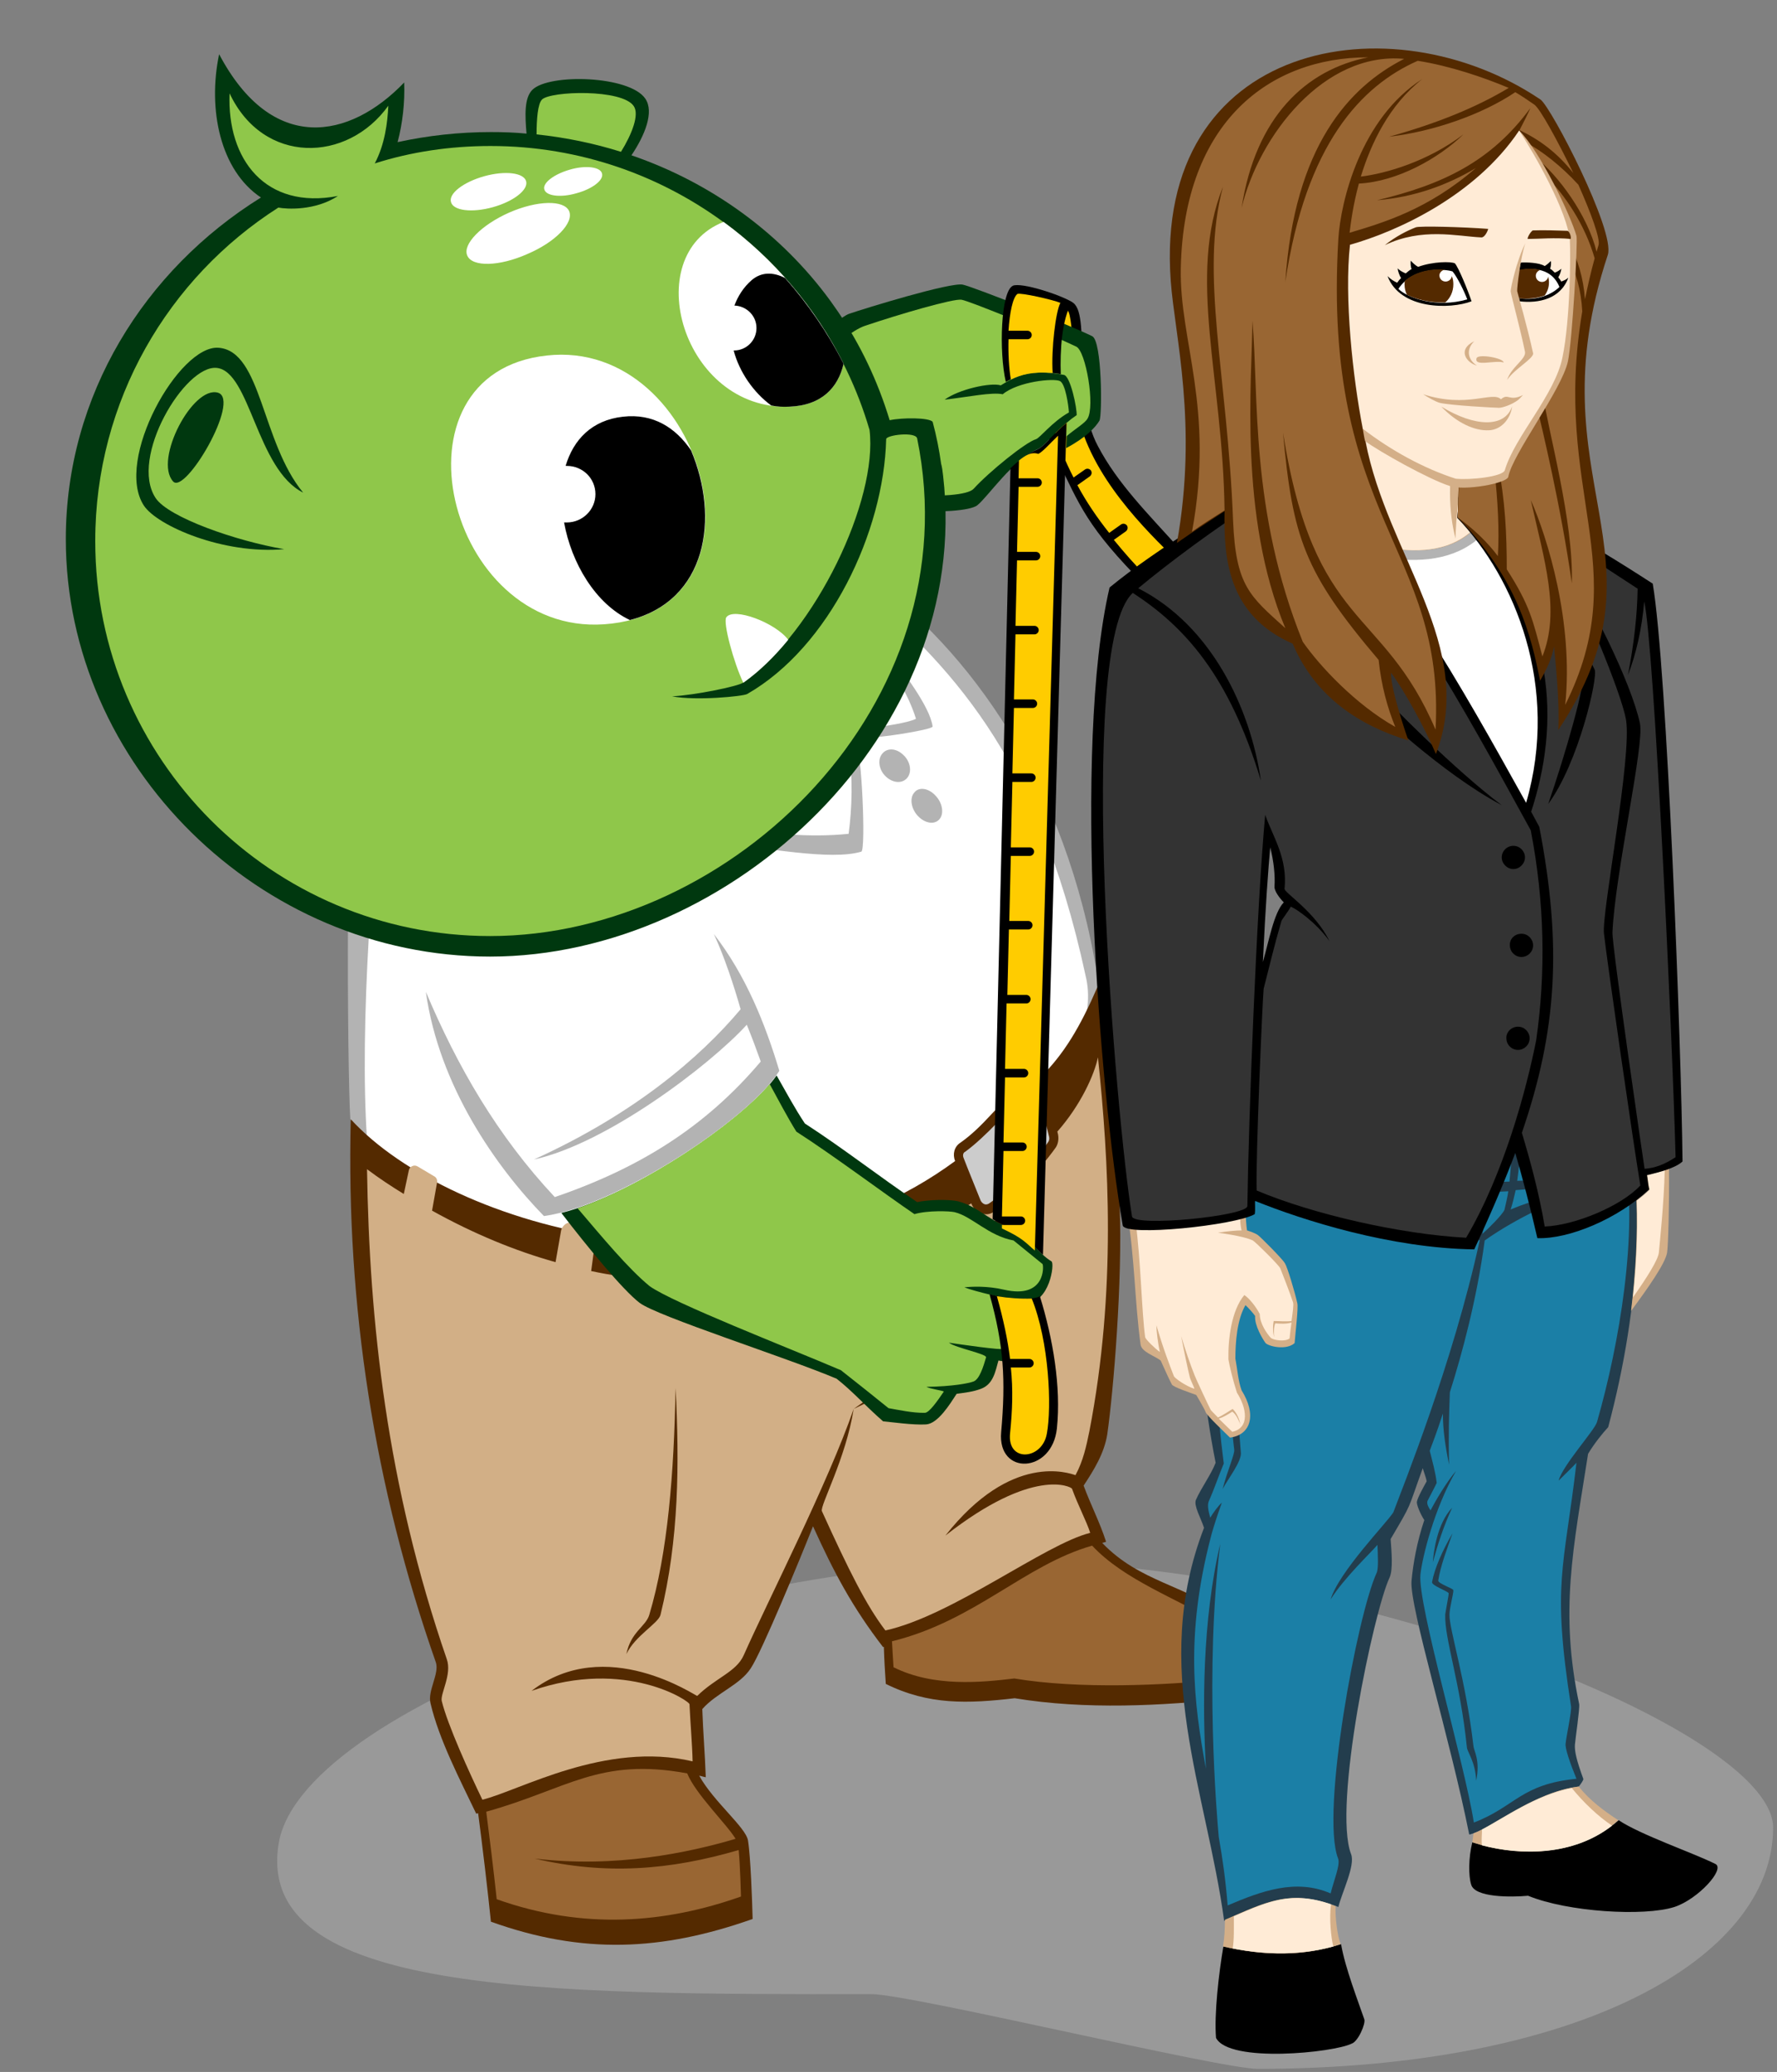 <?xml version="1.0" encoding="utf-8"?>
<svg xmlns="http://www.w3.org/2000/svg" width="459" height="535" viewBox="0 0 459 535">
<rect x="0" y="0" width="459" height="535" fill="#808080" stroke="none"/>
<style type="text/css">
	.st0{opacity:0.5;fill-rule:evenodd;clip-rule:evenodd;fill:#B3B3B3;enable-background:new    ;}
	.st1{fill:#FFCC00;}
	.st2{fill:#B3B3B3;}
	.st3{fill:#FFFFFF;}
	.st4{fill:#542A00;}
	.st5{fill:#D2AF86;}
	.st6{fill:#996633;}
	.st7{fill:#CCCCCC;}
	.st8{fill:#00380F;}
	.st9{fill:#8FC74A;}
	.st10{fill:#233D4D;}
	.st11{fill:#1B7FA6;}
	.st12{fill:#D4AF88;}
	.st13{fill:#FFEBD6;}
	.st14{fill:#333333;}
</style>
<path class="st0" d="M72,475.9c6.2-36.7,125.9-78.9,210.9-71.9S458,449.1,458,471.9c0,33.8-50.3,62.3-133.1,62.3
	c-9.9,0-89.7-19.3-99.9-19.3C140.5,515,65.4,515,72,475.9z"/>
<g id="Ogre">
	<path d="M305.4,142.5c-9.1-10.1-16.7-17.6-21.8-27.3c-7-13-1.6-34.5-6.7-37.2c-3.3-1.7-11.5-4.5-15.3-4.2
		c11.5,9.1,2.2,25.8,11.3,44.4c6.1,12.5,7.8,17.8,22.7,32.8C298.6,151.3,304.3,145,305.4,142.5z"/>
	<path class="st1" d="M275.8,80.2c-2-0.7-5.3-2-8.4-3c0.2,0.3,0.4,0.7,0.5,1.1c2.6,5.4,1.9,12.3,2.1,18.2c0.3,9.6,3,18.5,7.3,26.8
		l3-2.1c0.5-0.3,1.1-0.2,1.5,0.3c0.3,0.5,0.2,1.1-0.3,1.5l-3.1,2.2c0,0-0.1,0-0.1,0.1c2.3,4.3,5.1,8.4,8.2,12.3c0,0,0,0,0,0l3.1-2.2
		c0.5-0.3,1.1-0.2,1.5,0.3c0.3,0.5,0.2,1.1-0.3,1.5l-3.1,2.2c2.7,3.3,5.5,6.5,8.5,9.5c1.1-0.5,2.9-2.1,3.5-2.6
		c0.7-0.7,1.9-2,2.7-3.1c-8.6-8.5-22.7-22.9-24.7-40C277.5,99.9,277.3,81.7,275.8,80.2L275.8,80.2z"/>
	<path class="st2" d="M283.5,252.3c14,67.7-134.8,136.7-193,36.8c-0.8-11.3-1.4-95,1.7-98.7c39.3-17.7,89.6-28.4,131.4-42
		C250.5,167.9,275.4,202,283.5,252.3L283.5,252.3z"/>
	<path class="st3" d="M221.8,151.4c22.8,20.1,46.1,42.5,58.6,100.5c10.2,40.8-102.8,114-185.6,42.2c-2-29,1.5-75.4,5-101
		c2.9-0.9,5.7-1.9,8.5-2.8l1.5-17.5l54.5-4.5l16.2-2.9C194,160.7,207.6,156.1,221.8,151.4L221.8,151.4z"/>
	<path class="st4" d="M279.9,383.6c1.8,4.9,4.2,9.5,5.8,14.5c-0.3,0.1-0.7,0.2-1,0.3c9.8,10.2,21.3,10.7,33.3,19.4
		c2.2,1.6,0.6,16,0.4,20.7c-18.3,2-38.1,3-56.3,0c-12.1,1.4-22.2,1.8-33.3-3.7c-0.2-2.9-0.4-6.2-0.5-9.6l-0.2,0.1
		c-8-10.4-12.7-19.3-18.1-31.2c-3.2,8.1-13.3,32.6-16.1,36.7c-2.8,4.3-8.8,6.3-12.5,10.5c0.2,5.9,0.7,11.7,0.9,17.6
		c-0.6-0.1-1.1-0.3-1.7-0.4c3.7,6.7,12,13.3,12.6,16.7c0.7,4.3,1.1,16,1.2,20.3c-23.5,8.3-43.9,9.2-67.6,0.7
		c-0.8-7.9-2.2-19.7-3.3-28c-0.2,0-0.3,0.1-0.5,0.1c-4.2-8.8-9.6-19.1-11.8-28.5c-0.8-3.2,2.3-7.6,1.4-10.5
		C96.7,384,89.4,337.2,90.6,289c26,28.3,103.1,49.8,156.1,10.8c-0.7-1.8-0.2-3.7,1.3-4.7c2.9-2,5.6-4.7,8-7.3
		c2.6-2.7,5.1-5.5,7.5-8.4c0.9-1.1,2.3-1.5,3.8-1.1c0.3,0.1,0.6,0.2,0.9,0.4c6.7-6.4,10.9-13.8,15.3-23.9
		c2.8,20.8,4.8,35.3,5.7,56.3c0.8,19.5-1.6,48.2-3.2,59.3C285.2,375.3,282.6,379.5,279.9,383.6L279.9,383.6z"/>
	<path class="st5" d="M94.8,301.9c0.6,39.5,5.1,81.5,20.6,126.5c1.4,3.9-1.7,8.9-1.3,10.8c1.5,6.2,7.3,18.9,10.5,25.5
		c9.5-2.3,31.8-15.2,54.3-9.9c-0.1-4.5-0.6-10.2-0.8-14.7c0.5-0.6-16.4-12.1-40.8-3.5c19.2-14.8,42.6,1.5,42.8,1.3
		c4.8-4.7,10.1-6.2,12-10.5c6.3-14.2,21.9-44.7,28.4-63.6c26.2-12.1,38.7-32.4,42.6-56.3l0.2-0.2c1.9-1.9,3.8-3.9,5.5-6
		c1.3-1.6,2.7-3.3,3.9-5c0.6-0.9,0.8-2.1,0.6-3.3c-0.1-0.3-0.1-0.6-0.2-0.8c6.1-6.9,9.6-14.8,10.5-19.2c2.8,26.6,4.8,60.3-2.2,96.5
		c-0.8,3.9-1.6,7.7-3.6,11.4c-1.6-0.5-16.5-6.1-33.6,15.6c22.7-17.8,32.5-12.6,32.7-12.1c1.5,4.2,3.8,8.5,4.7,11.4
		c-11.7,2.9-35.6,21.4-52.9,25.2c-4.9-6.4-9.4-15.4-16.4-30.8c-0.6-1.3,6.2-13.6,8.2-26.4c29-20,35.5-39.1,37-51.5
		c-0.3,0.2-0.6,0.4-0.8,0.6c-1,0.7-2.1,0.8-3.3,0.4c-1.1-0.4-2-1.3-2.5-2.5l0-0.1c-22.5,14.2-57.8,26-98.2,17.5l1.3-9.7
		c0.1-0.9-0.3-1.5-1-1.7l-5.2-1.2c-0.6-0.1-1.2,0.1-1.8,0.5c-0.6,0.5-1,1.1-1.1,1.8l-1.4,8c-10.4-2.9-21.1-7.3-31.9-13.3l1.3-7.3
		c0.1-0.7-0.2-1.3-0.8-1.6l-4.2-2.5c-0.5-0.3-1-0.3-1.4-0.1c-0.5,0.2-0.8,0.6-0.9,1.1l-1.3,6.1C101.2,306.4,98,304.3,94.8,301.9
		L94.8,301.9z"/>
	<path class="st6" d="M177.5,457.9c2.2,5.4,10.3,13.2,12.5,16.9c-12.2,3.6-31.1,7.6-51.9,5.1c18.4,4.3,34.9,3,52.7-2.2
		c0.4,4.1,0.6,12,0.6,12c-19.5,6.9-40.6,8.7-63.1,0.7c-0.8-7.5-1.9-16.4-2.7-22.6C146.5,462,154.7,453.7,177.5,457.9L177.5,457.9z
		 M282.1,399.1c8.3,8.9,21.8,13.6,32.6,20.1c2.6,1.6,1.5,10.2,1.3,14.4c-15,1.6-37.4,2.6-54-0.2c-8.4,1-20.8,2.3-31.2-2.9
		c-0.1-2-0.3-4.3-0.4-6.7C251.9,418.5,264.6,404.1,282.1,399.1L282.1,399.1z"/>
	<path class="st4" d="M174.5,358.4c-0.4,21.9-2,42.6-6.8,58.6c-0.9,3-4.8,4.4-5.9,10.1c2.2-4.7,8.2-7.9,8.8-10.1
		C175.4,397.5,175.5,377.8,174.5,358.4z"/>
	<path class="st7" d="M248.9,299c1.5,3.9,2.9,7.2,4.4,11c0.2,0.4,0.5,0.7,0.9,0.9c0.4,0.2,0.8,0.1,1.2-0.1
		c6.1-4.1,12.9-12.2,15.4-16c0.2-0.3,0.3-0.8,0.2-1.2c-1-4.4-2.2-7.6-3.3-11.6c-0.1-0.6-0.5-1-1.1-1.1c-0.5-0.2-1,0-1.4,0.4
		c-4,4.9-10.8,12.4-15.9,16.1C248.8,297.6,248.6,298.3,248.9,299L248.9,299z"/>
	<path class="st8" d="M216.1,356c-12.7-5.4-46.3-16.1-50.9-19.6c-4.3-3.3-13.2-14.1-20.2-23.2c18.8-4.8,47.5-24,55.6-35.5
		c2.4,4.2,4.7,8.5,7.3,12.4c9.9,6.4,19.2,13.7,29,20.3c2.8-0.6,8-0.8,10.6-0.2c5.8,1.5,8.9,6.2,15.7,7.4c2.2,1.8,5.2,6.2,8.4,8.1
		c0.9,0.6-0.6,10.9-6.5,10.6c0.7,4.2,2,8,2.6,11.8c-2.3,1.2-4.5,2-6.8,3c-1.1,0.5-2,0.4-3,0.2c-0.8,2.8-1.3,6.1-4.5,7.3
		c-2.1,0.8-4.2,1-6.3,1.3c-1.7,2.6-4.8,7.7-7.9,7.9c-3.4,0.2-8.8-0.6-11.1-0.8C223.4,362.9,220.3,359.3,216.1,356L216.1,356z"/>
	<path class="st9" d="M198.8,279.9c2.3,4.2,4.6,8.6,6.9,12.3c9.5,6.1,22.7,16,30.5,21.3c3.4-1,9.2-0.8,10.4-0.5
		c4.5,1.1,8.7,6.1,15.2,7.3c1.6,1.3,6.4,5.2,7.5,6.1c0.3,0.5,0.8,9.1-10,6.6c-4.3-1-8.3-0.8-10.2-0.6c2.4,1,11.4,3.1,14,3.4
		c0.6,3.2,1.4,9.2,1.4,10.3c-0.6,0.3-4,1.7-4.9,2.2c-1,0.4-11.7-1.2-14.5-1.6c1.9,1.4,9.9,2.9,9.6,3.8c-0.7,2.4-1.7,5.6-3.2,6.2
		c-1.3,0.5-5.5,1.3-12.2,1.4c0.9,0.5,3.9,0.9,4.5,1.2c-1.7,2.5-3.8,5.5-4.9,5.5c-3,0.1-7.1-0.8-9.4-1.2c-4.1-3.3-8.2-6.6-12.3-9.8
		c-13.8-5.9-43.2-17.3-49.4-21.7c-5.6-4.6-12.2-12.6-18.6-20.1C166.5,306,189.6,290.6,198.8,279.9L198.8,279.9z"/>
	<path class="st8" d="M207.9,89.7c4.8-3.8,9.6-8.1,11.5-8.7c4.1-1.4,26.2-8.2,29.3-7.5c2.8,0.6,27.3,10.3,33.4,13.3
		c2.6,1.2,2.6,20.5,1.9,21.8c-1,1.7-3.5,4.4-8.6,7.1l0.2-6.6c-2.8,2.2-6,6.2-7.4,6.8c-6.6,2.7-13,12.4-15.8,14.6
		c-1.9,1.4-9.7,1.9-18.1,1.4c-6.2-4.2-10.2-10.3-11.6-13.9C219.1,106.6,214,99.4,207.9,89.7L207.9,89.7z"/>
	<path class="st9" d="M223.5,84.1c8.6-2.9,22.9-7.1,24.9-6.7c2.2,0.4,22.1,8.5,29.6,12.1c2.5,1.2,4.9,15.4,2.9,18.6
		c-0.7,1.2-3,2.5-5.5,4.6c0-0.8,0.1-2.6,0.2-3.6c1.6-1.3,0.8-0.7,2.5-1.9c0.1-1.8-1.6-10.1-3.3-10.4c-8.8-1.6-12.2,0.2-16.3,2.7
		c-2.6-0.8-10.8,1-14.5,3.7c6.1-0.7,12.2-2,15-1.4c4-3.3,13.2-4.2,14.8-3.4c1.4,0.7,2.2,6.3,2.3,8.1c-4.3,2.4-7.5,6.6-8.5,6.9
		c-2.7,0.8-12.1,8.4-16.1,12.8c-1.6,1.7-8.7,2-16.9,1.8c-0.5-3.2-1.1-6.4-2-9.7c-0.9-0.9-7-1-9.9-0.3c-2.7-9.1-6.8-17.4-11.9-24.9
		C215.4,89.5,220.1,85.2,223.5,84.1L223.5,84.1z"/>
	<path d="M275.3,115.7L269.4,324c-2.4-2.1-4.5-5-6.2-6.5c-2.7-0.5-4.9-1.5-6.8-2.7l4.6-193.9c2.2-2.1,4.7-3.9,7.1-4.9
		c1.5-0.6,4.6-4.6,7.4-6.8L275.3,115.7z"/>
	<path class="st1" d="M263.2,118.9l-0.1,4.6h4.9c0.6,0,1.1,0.5,1.1,1.1s-0.5,1.1-1.1,1.1h-4.9h0l-0.4,16.8h4.9
		c0.6,0,1.1,0.5,1.1,1.1c0,0.6-0.5,1.1-1.1,1.1h-4.9l0,0l-0.4,16.9h4.9c0.6,0,1.1,0.5,1.1,1.1c0,0.6-0.5,1.1-1.1,1.1h-4.9h0
		l-0.4,16.8h4.9c0.6,0,1.1,0.5,1.1,1.1c0,0.6-0.5,1.1-1.1,1.1h-4.9h0l-0.4,16.9h4.9c0.6,0,1.1,0.5,1.1,1.1c0,0.6-0.5,1.1-1.1,1.1
		h-4.9l0,0l-0.4,16.9h4.9c0.6,0,1.1,0.5,1.1,1.1c0,0.6-0.5,1.1-1.1,1.1h-4.9h0l-0.4,16.8h0h4.9c0.6,0,1.1,0.5,1.1,1.1
		c0,0.6-0.5,1.1-1.1,1.1h-4.9c0,0,0,0-0.1,0l-0.4,16.9h4.9c0.6,0,1.1,0.5,1.1,1.1c0,0.6-0.5,1.1-1.1,1.1H260l0,0l-0.4,16.9h4.9
		c0.6,0,1.1,0.5,1.1,1.1s-0.5,1.1-1.1,1.1h-4.9h0l-0.4,16.8h4.9c0.6,0,1.1,0.5,1.1,1.1c0,0.6-0.5,1.1-1.1,1.1h-4.9h0l-0.4,16.9h4.9
		c0.6,0,1.1,0.5,1.1,1.1c0,0.6-0.5,1.1-1.1,1.1h-4.9l0,0l0,0.9c5.6,2.6,6.1,3.7,8.5,5.7l6-210.4c-2.1,2-4,4.2-5.1,4.7
		C266.4,116.6,264.8,117.6,263.2,118.9L263.2,118.9z"/>
	<path d="M273,368.8c-1.2,11.7-15.4,12.3-14.4,1c1.2-13.5,0.7-22.4-3-35.6c3.7,1,11.1,1.7,13,0.5C272,345.7,274.1,358.1,273,368.8
		L273,368.8z"/>
	<path class="st1" d="M266.5,335.3c4.5,11.1,5.2,28,3.9,34.9c-1.2,6.8-10.3,7.5-9.5-0.1c0.6-5.9,0.8-11.3,0.2-17h4.8
		c0.6,0,1.1-0.5,1.1-1.1c0-0.6-0.5-1.1-1.1-1.1H261c0,0-0.1,0-0.1,0c-0.6-4.9-1.7-10.1-3.4-16.2
		C260.7,335.2,263.8,335.4,266.5,335.3L266.5,335.3z M265.1,367.5c1.4,0,2.5,1.1,2.5,2.5c0,1.4-1.1,2.5-2.5,2.5
		c-1.4,0-2.5-1.1-2.5-2.5C262.7,368.6,263.8,367.5,265.1,367.5z"/>
	<path d="M261.6,73.8c2.1-1,12.3,2.3,15.3,4.2c-2.7,4.5-3.1,12.7-2.9,18.6c-7.3-1.2-10.8,0.1-14.2,2C258,90.8,258.5,75.3,261.6,73.8
		z"/>
	<path class="st1" d="M261.1,98c-0.5-3-0.7-6.8-0.6-10.4h0h4.9c0.6,0,1.1-0.5,1.1-1.1c0-0.6-0.5-1.1-1.1-1.1h-4.9
		c0.3-4.7,1.1-8.6,2.3-9.5c0.8-0.4,9.2,1.5,11.1,2.3c-1.2,2.2-2.4,11.9-2,18.1C266.8,95.9,263.8,96.7,261.1,98L261.1,98z"/>
	<path class="st2" d="M233.4,195c1.8,1.7,2.2,4.4,0.9,5.9c-1.3,1.5-3.7,1.3-5.5-0.4c-1.8-1.7-2.2-4.4-0.9-5.9
		C229.2,193,231.6,193.2,233.4,195z M241.7,205.5c1.8,1.9,2.2,4.7,0.9,6.1c-1.3,1.4-3.7,1-5.5-0.9c-1.8-1.9-2.2-4.7-0.9-6.1
		C237.4,203.1,239.9,203.5,241.7,205.5z M224.7,190.3c0.8,0.5,16-1.8,16.2-2.7c-0.7-5.2-7.8-14.4-12.4-20.4
		c-0.4,0.6-0.5,0.6-0.9,1.2c3.5,5.7,7,10.8,9,17.2c-2.2,1.1-8.2,1.9-11.8,2.4C224.5,188.8,224.9,189.6,224.7,190.3L224.7,190.3z
		 M221.2,192.5c1.3,0.9,2.5,26.5,1.3,27.4c-8,2.4-24.9-1.1-37-2.2c0.6-1,1.8-3,2.4-4c10.5,1.4,20.6,2.7,31.3,1.6
		c0.9-6.7,1.1-14.5,0.1-21.5C220.2,193,220.3,193.2,221.2,192.5L221.2,192.5z M110,256.1c3.4,24.4,18.3,45.4,30.5,57.9
		c18.9-2.6,53.3-25.3,60.8-37.5c-3.6-12-8.6-24.6-16.9-35.3c2.7,5.8,5.2,13.4,6.9,19.4c-10.5,12.5-27.6,27.1-53.4,38.8
		c18.8-4.1,45.4-24.3,55-34.8c1.3,3.2,2.5,6.4,3.6,9.5c-14.3,16.9-31.3,27.5-53.2,35C128.5,293.3,118.2,275.5,110,256.1L110,256.1z"
		/>
	<path class="st8" d="M243.6,122.8c7.7,66.4-54.8,124.2-117,124.2C67,247,17,197.5,17,139.2c0-37.1,20.3-69.5,50.4-88.2
		c-10.5-7-13.8-22.7-10.8-37c13.7,25.9,33.7,22,47.8,7.3c0.2,5.1-0.4,10.5-1.7,15.4c7.8-1.7,15.9-2.6,24.1-2.6
		c3.1,0,6.2,0.1,9.2,0.4c-0.4-4.7-0.6-9.2,1.5-11.3c4.3-4.3,25.2-3.7,29.2,2.3c2.3,3.4-0.1,9.4-3.6,14.6
		c20.7,7.1,38.7,20.2,51.4,37.6c0.4,0.6,1.5,2.1,1.9,2.7c5.8,8.5,10.3,17.9,13.4,28.1c3.3-0.7,10.1-0.7,11.1,0.4
		c1,3.7,1.7,7.3,2.2,10.9C243.3,120.4,243.5,121.8,243.6,122.8L243.6,122.8z"/>
	<path class="st9" d="M126.7,37.7c46.4,0,85.5,31,97.9,73.3c2.2,18-13.8,51.9-32.7,65.3c-1.3,0.9-12.3,3.2-18.3,3.5
		c6.2,1.2,18.4,0,19.4-0.6c21.3-12.2,35.3-41.9,35.9-65.8c0-1.1,7.6-2,8-0.2c14,68.2-47.4,128.5-110.3,128.5
		c-56.3,0-102-45.7-102-102c0-36.2,18.9-68,47.3-86.1c2.1,0.4,9.4,0.9,15.4-3c-18.7,3.6-28.7-9.4-28-26.5c8.7,18.5,30.4,18,41,3.2
		c-0.2,4.4-0.9,10-3.5,14.9C106.2,39.2,116.3,37.7,126.7,37.7L126.7,37.7z M138.6,34.7c0-3.9,0.3-7.9,1.4-9
		c2.2-2.2,20.7-2.8,23.7,1.7c1.5,2.2-0.5,7.3-3.3,11.8C153.4,37,146.1,35.5,138.6,34.7z"/>
	<path class="st8" d="M56.3,101.4c6,1.8-8.5,26.5-11.6,22.9C39.7,118.7,49.8,99.5,56.3,101.4L56.3,101.4z M73.4,141.8
		c-15.7,1.4-32.7-6-36.2-11.2c-7.8-11.7,9.1-41.7,19.3-40.8c11.1,0.9,11,24.3,21.8,37.4C66.3,121.2,64.6,95.9,56,95
		c-8.2-0.9-22.7,23.2-15.8,33.6C43.5,133.6,61,139.7,73.4,141.8L73.4,141.8z"/>
	<path class="st3" d="M203.6,165.2c-3.6,4.4-7.5,8.2-11.6,11.1c-2.5-5.2-5.3-15.6-4.4-16.9C189.5,156.7,200.3,160.8,203.6,165.2
		L203.6,165.2z"/>
	<path class="st3" d="M141.2,91.8c41.1-4.6,60.1,66.3,14.8,69.4C115.4,164,99.1,96.4,141.2,91.8z M186.9,57.3
		c13,9.5,23.7,22.1,31,36.6c-1.4,6.2-5.7,10.8-14,11.1C176.4,106,164.8,66,186.9,57.3L186.9,57.3z"/>
	<path d="M178.5,116.3c7.4,17.5,4.1,38.7-15.8,43.8c-8.9-4.2-15.1-14.7-17-25.2c0.2,0,0.5,0,0.7,0c4.1,0,7.4-3.3,7.4-7.3
		c0-4.1-3.3-7.3-7.4-7.3c-0.1,0-0.2,0-0.3,0c2-6.7,6.7-11.8,14.8-12.7C168.7,106.7,174.5,110.4,178.5,116.3z M202.8,71.8
		c5.9,6.7,11,14.1,15.1,22.1c-1.4,6.2-5.7,10.8-14,11.1c-1.6,0.1-3.2,0-4.7-0.3c-4.6-3.4-8.2-8.6-9.7-14.2l0.1,0
		c3.2,0,5.8-2.6,5.8-5.8c0-3.2-2.6-5.7-5.7-5.8c0.9-2.4,2.3-4.7,4.5-6.6C196.7,70.2,199.7,70.2,202.8,71.8z"/>
	<path class="st3" d="M147.2,43.8c4.1-1.2,7.9-0.7,8.3,1c0.5,1.7-2.5,4-6.6,5.1c-4.1,1.2-7.9,0.7-8.3-1
		C140.1,47.3,143,45,147.2,43.8L147.2,43.8z M131.5,54.9c7.3-3.2,14.2-3.3,15.5-0.4c1.3,3-3.5,8-10.8,11.1C129,68.8,122,69,120.7,66
		C119.4,63.1,124.3,58.1,131.5,54.9z M125.1,45.5c5.4-1.5,10.2-0.9,10.8,1.3c0.6,2.2-3.2,5.2-8.6,6.7c-5.4,1.5-10.2,0.9-10.8-1.3
		C115.8,50,119.7,47,125.1,45.5z"/>
</g>
<g id="Char">
	<path d="M346.4,502c1,6,4.5,15,6,19.4c0.4,1.1-1.6,5.8-3.3,6.3c-4.6,2.3-31.6,5.1-35-1.5c-0.5-6.1,0.7-16.6,1.9-23.6
		C326.8,505.1,336.9,505.1,346.4,502z M380.3,475.7c10.7,3.4,26.6,4.3,37.8-5.7c5.7,3.8,19.2,8.4,25,11.3c2.6,1.3-4.5,9.1-10.6,11.1
		c-7.8,2.5-27.6,1.3-37.8-2.9c-4.3,0.4-13.8,0.5-14.7-2.9C379.3,484.4,379.3,479.7,380.3,475.7z"/>
	<path class="st2" d="M386,129l31.9,61.8l-7.5,65.4l-61.2,1.5l-0.7-2.4c-10.5-38.9-10.9-79.7-21.4-118.5l-1.7-6.2
		C348.6,139.6,375.8,152,386,129L386,129z"/>
	<path class="st3" d="M330.3,135.8c22.4,8.9,44.2,14.5,55.2-0.7l29,56.2l-7.1,61.7l-55.8,1.3C341.2,215.6,340.8,174.5,330.3,135.8
		L330.3,135.8z"/>
	<path class="st10" d="M311,394.5c-0.8-2.5-2.7-5.7-2.1-7.2c1.3-3,3.9-6.5,5.1-9.6c-5.9-29.6-6.5-65,2-94.6
		c38.6-0.7,66.5,1.1,101.7-3c8.1,24.3,6.1,56.9-2.3,88.4c-1.3,1.4-3.6,4.2-5.2,6.9c-3.8,24.4-7.4,40.5-2.3,64.6
		c0.2,1.1-1,9.1-1.1,10.5c-0.1,1.7,0.4,4,2.2,8.9c-0.1,0.4-0.7,1.3-1.2,1.9c-12.1,1.5-23.3,11.4-28.3,12.4
		c-4.9-24.7-15.5-59-14.9-65.5c0.4-4.4,1.4-10.1,3.3-15.7c-1-1.5-2.1-4.1-1.9-4.8c0.2-1.1,1.9-4.1,2.5-5.2c-0.1-0.9-0.8-2.6-1-3.4
		c-4.1,11.3-2.6,8.6-8.3,18.3c0.2,3,0.7,7.9-0.3,10c-4.1,8.8-14.7,59.1-9.9,71.4c1.1,2.9-2.4,9.9-3.3,13.6
		c-12.2-4.8-18.4-1.1-29.5,3.6C311.6,462.2,297.1,430.5,311,394.5L311,394.5z"/>
	<path class="st11" d="M318,285.3c-6.2,28-5.5,64.6-1.9,92.6c-1.5,3.6-2.3,6.2-3.9,9.8c-0.4,1.1,0,2.7,0.4,4.2c0.7-1.2,2-3,3-3.9
		c-1.7,4.7-2.7,8.2-2.9,9.1c-6.5,25.1-4.4,42.4-1.2,59.6c-0.9-15.4-1-38.2,3.7-58.1c-4.1,32.4-0.9,70.2-0.4,75.7
		c1,5.6,1.8,11.4,2.3,17.7c8.7-3.7,17.6-7,26.6-3.1c0.9-3.6,2.6-7.5,1.9-9.1c-4.5-11.8,5-62.9,10-73.7c0.5-1.1,0.3-4.5,0.2-7.2
		c-1.5,1.8-8.7,8.6-12.1,14.1c2.1-7.1,14.7-20,16.2-22.5c2.3-6.2,15.4-38.5,22.3-70.2c-6.6-5-37.7-11.1-45.2-12.4
		c15.3,1,38.7,5.2,44.7,7.2l-0.6-7.2c-10.2,0.1-21.6-0.5-35.6-1.8c12.6-0.1,24.6-0.4,35.4-0.7l-1.6-19.2c-12.7,0.4-25.3,0.3-37.5,0
		c-3.3,10.3-10.9,17.6-22,22.8c9.1-5.4,16.1-12.4,18.7-22.8C331.6,285.9,324.7,285.6,318,285.3L318,285.3z M382.9,318.6
		c1.6-1.4,5.2-5,5.7-6.2c0.3-1.3,0.8-3.4,1-4.8c-2,0.1-4.1,0.2-6.2,0.3C383.6,312.6,383.4,316.5,382.9,318.6L382.9,318.6z
		 M389.9,305.1c0.7-6.7,0.8-13.9,0.6-19.5c-3.4,0.2-4.9,0.3-8.3,0.5c0.3,4.6,0.7,12.5,1,19.2C385.5,305.2,387.7,305.2,389.9,305.1
		L389.9,305.1z M383.5,320.3c-2,15-5.8,29.1-9,39.2c-0.2,5.3-0.4,11.2-0.2,18.7c-1-4.9-1.6-9-1.6-13.2c-1.6,4.9-2.9,8.3-3.4,9.6
		c0.7,2.8,1.5,5.6,1.8,8.3c-0.7,1.5-1.7,3.3-2.4,4.7c-0.2,0.8,0.3,1.6,0.8,2.4c1.2-2.3,4.1-7.3,6.6-10.2c-5.6,9.6-8.7,22.2-9.2,26.7
		c-0.8,7.7,11.3,48.3,13.8,64.1c10.7-4.1,12.1-9.9,26.5-11.3c-1.6-3.9-3-7.9-2.8-9.1c0.2-2,1.6-8.4,1.4-9.6c-5-32-1.8-35.4,1.4-62.9
		c-0.8,0.9-3.4,3.4-4.6,4.6c1-3.9,9.3-13,9.9-15.1c5.9-20.5,10.6-49.1,7.2-68.1c-5.8-4.2-10.2-9.1-13.6-14.7
		c-4.6,0.4-9.2,0.8-13.6,1c0.5,6.2,0.3,13.3-0.6,19.5c8.2-0.2,15.5-0.5,21.3-0.6c-7.3,1.5-14.3,2.5-21.7,3c-0.4,1.8-0.8,3.5-1.3,5
		c6.7-2.8,12.2-4,20.2-4.8C402.9,309.2,391.7,314.5,383.5,320.3L383.5,320.3z M419.6,298c-1-5.1-2.4-9.9-4.3-14.4
		c-2,0.2-4,0.4-6.1,0.6C411.5,289.4,415,294,419.6,298L419.6,298z"/>
	<path class="st10" d="M317.9,312.3c-3.1,24.9,0.6,60.2,0.9,62c0.2,1.1-1.8,5.5-3,10.2c1.4-2.7,5.1-7.3,4.7-9.6
		C320.5,374.5,317.1,336.5,317.9,312.3z M375.1,389.3c-2.2,4.7-3.7,9.4-5,14.1C370.3,400.7,371.2,393.4,375.1,389.3z M375.2,395.9
		c-2.6,4.4-4.7,9.2-5.3,12.6c-0.2,0.9,4.2,2.4,4.3,2.9c0,0.6-0.8,4.6-0.9,5.5c-0.2,6.3,3.9,17.5,5.6,34.3c0.1,1.2,2.2,3.7,2.4,8.6
		c1.1-5.3-0.6-7.7-0.7-8.9c-2-17.2-6.3-30.3-6.2-34c0-1.7,1.1-5.6,1-6.3c-0.1-0.5-4-1.7-3.9-2.5
		C372.1,404.2,373.9,399.6,375.2,395.9z"/>
	<path class="st12" d="M315.9,502.6c0.4-2.4,0.5-4.6,0.5-6.9c10.7-4.6,16.8-8,28.6-3.5c-0.2,2.7,0.5,8,1.3,9.8
		C336.9,505.1,326.8,505.1,315.9,502.6L315.9,502.6z M382,126.5c2.6,3.2,1.3,3.3,2.3,5.8c-10,16.4-31.4,9.1-51.4,1.1
		c0.3-2.8,0.6-4.8,0.6-7c0.5-7.4,0.3-14.9,1-23.2c14.6,3,31.8,5.9,46.5,8.9C381,116,381.3,122.6,382,126.5L382,126.5z M324.2,339.8
		c-0.3-0.5-2-2.4-2.5-2.8c-2.2,3.8-2.6,9.7-2.6,13.8c0.5,2.6,0.7,5.7,1.6,8.2c3.9,6.2,2.5,11.5-3,12.2c-1.5-1.5-5.9-5.6-6.3-6.6
		c-0.2-0.7-1.9-3.5-2.4-4.4c-1.3-0.5-5.9-2-6.3-2.7c-0.7-1.3-1.9-4-2.9-6.2c-1.5-1.2-5-2.2-5.2-4.2c-1.5-11.1-1.5-22.1-3.4-33.8
		c8.5-1.4,22.3-5,30.3-4.4c0.2,2,0.2,5.9,0.6,8.8c0.9,0.3,2.1,0.7,2.8,1.2c0.6,0.4,6.4,6.2,7,7.3c0.6,0.9,2.5,7.2,3.2,10.3
		c0.3,1.1-0.5,7.7-0.7,10.3c-2.1,1.9-6.6,0.9-7.5,0C326.1,345.7,324,342.2,324.2,339.8L324.2,339.8z M430.6,323.5
		c-0.5,2.8-5,9.2-9.3,15c1.2-9.8,1.7-19.4,1.4-28.5c1.2-0.9,2.3-1.8,3.3-2.8c-0.3-1.1-0.4-2.7-0.6-3.7c1.8-0.4,3.9-1,5.7-1.7
		C431.2,310.9,430.9,322,430.6,323.5z M380.3,475.7c0.1-0.7,0.2-1.5,0.3-2.3c5.4-1.9,15.9-10.7,27.2-12.1c2.8,3.6,6.7,6.4,10.2,8.7
		C406.8,480,390.9,479.2,380.3,475.7L380.3,475.7z"/>
	<path class="st13" d="M382.8,472.4c0,1.3-0.2,2.9,0,4.1c10,2.6,23.5,2.8,33.6-5.1c-3.5-2.3-7.4-6-10.4-9.7
		C396.8,463.4,388.2,469.6,382.8,472.4L382.8,472.4z M336.9,105.9c-0.5,6.9-1.1,13.7-1.6,20.6c0.1,2.2-0.3,5.3-0.7,7.6
		c18.6,7.3,38.1,13.5,48.2,0.1c-2.1-4.9-3-12.6-3.4-17.9c-1.9,0.6-3.6,20.2-3.4,22.8c-1.8-6.2-2.2-17.2,0.3-23.7l-0.6-2.7
		C364.3,110.6,347.2,108.1,336.9,105.9z M314.6,318.3c5.3,0.7,8,1.5,9,2c0.6,0.3,6.7,6.3,7.1,7.2c0.5,1.2,2.7,6.9,3.3,8.8
		c0.2,0.6-0.1,2.6-0.4,4.8c-1.6,0.2-3.1,0-4.6,0c-0.3,1.5-0.2,3,0.1,4.2c-0.1-1.2-0.1-2.6,0.3-3.6c1.4,0.1,2.7,0.2,4.2-0.2
		c-0.2,1.4-0.4,2.9-0.5,4.1c-1.1,0.9-4.2,0.5-4.9-0.2c-0.9-1-2.8-3.6-2.8-6.1c-0.9-1.8-2.8-4.2-4-4.9c-3.4,4.1-4.2,11.6-4.1,16.6
		c0.3,1.8,1.2,5.5,2.2,8.6c2.5,3.9,3.4,9.1-1.2,10.1c-0.7-0.7-2.2-2.1-3.5-3.4c1.3-0.4,2.4-1.1,3.5-1.8c1.1,0.8,1.6,2.2,2.1,3.3
		c-0.3-1.3-0.8-2.8-2-4c-1.2,0.7-2.4,1.6-3.8,2.2c-1-1-1.8-1.8-1.9-2c-0.3-0.5-3.9-8.2-4.1-8.8c-1.2-3-2.5-6.8-3.5-10.2
		c0.7,3.8,1.8,8.9,2.2,10.5c0.2,0.9,1.1,2.5,1.2,3.1c-2-0.6-5.1-2.7-5.3-3.3c-1-2.6-2.8-7.2-4.5-13.1c0,1.4,0.4,4.8,0.9,6.9
		c-1.3-0.9-3.7-3.3-3.8-3.8c-0.9-6.4-1.1-19.6-2.5-30.1c0,0,26.8-4.2,26.9-3.3c0.2,1.5,0,4,0.5,5.8
		C319.3,317.7,317.2,317.9,314.6,318.3z M430,302.2c-0.2,8.6-1.3,18.7-1.5,21.1c-0.1,1.9-3.2,6.7-6.7,11.7c0.9-8.6,1.3-16.9,1-25
		c1.2-0.9,2.3-1.8,3.3-2.8c-0.3-1.1-0.4-2.7-0.6-3.7C426.8,303.1,428.5,302.7,430,302.2z M318.7,494.8c0,2.8,0.1,6-0.3,8.3
		c9.2,1.8,17.8,1.7,26-0.5c-0.6-2.3-1.1-7.3-0.6-10.9C333.7,488.2,327.7,490.9,318.7,494.8z"/>
	<path d="M331.6,233c-1.1-1.1-2.5-3-2.4-4.1c0.2-2.8-0.2-6.6-1.1-10.1c-0.5,5.5-1.2,14.8-1.9,29.6C327.7,243.3,329,235.7,331.6,233
		L331.6,233z M434.6,299.9c-1.8,1.7-6,2.8-9.2,3.5c0.2,1,0.3,2.7,0.6,3.7c-8.1,7.6-20.7,12.9-28.9,12.6c-1.9-8.3-3.8-15.4-5.7-22
		c-2.9,7.7-6.4,15.9-10.6,24.9c-21.6-0.3-44.2-7.5-56.6-12.5c-0.1,0.5,0.1,2.3-0.1,3.4c-4.9,2.9-33.6,5.9-34.1,2.9
		c-6-34.8-13-123.5-3.4-164.7c12-9.9,32-22,48.8-31.3c25.1,26.4,41.5,55.8,58.8,86.9c8.7-30-2.9-58.1-17.8-73.6
		c0.3-3.4,0.7-6.9,1.3-10.3c19.5,9.4,30.7,15.3,49.2,27.3C430.6,172.3,434.3,270.7,434.6,299.9z"/>
	<path class="st14" d="M334.8,123.3c-2.3,1.3-4.7,2.7-7.1,4.2c8.9,17.8,17.8,34.5,28.9,51.4c1.3,1.9,19.6,20.3,31.3,29
		c-15.2-8-33.6-25.3-34.7-27c-11.1-16.6-19-34.4-27.9-51.8c-11.4,7.3-23.5,16.3-31.3,22.8c18.9,9.6,29,31,31.7,49.7
		c-8.2-27.2-19.8-39.9-33.1-48.5c-15,13.7-4.2,136.7-0.2,161c0.5,2.8,29.8-0.1,29.8-2.7c0.3-22.6,2.4-77.2,4.6-101
		c2,5.7,5.8,11.1,5,19.1c-0.1,1,7.9,5.9,11.6,13.5c-3.6-5-8.7-8.4-10-8.9c-0.6,1.2-2.2,3.2-2.4,3.7c-1.9,6.5-2.9,10.9-4.6,17.5
		c-0.3,3-2.1,44.1-1.8,52.1c14.7,6.2,37.3,11.3,54.1,12.2c9.8-16.6,15.6-38.4,18.1-51c2.5-17.5,2.2-35.5-1.4-54.2
		C377.6,182,360.5,150.3,334.8,123.3L334.8,123.3z M377.5,124.9c1.1,0.5,2.1,1,3.1,1.5c10.6,13,21.1,30.1,28.2,47.7
		c0.9,2.1-4.6,21.1-8.9,33.5c7.9-10.7,12.9-32.8,12-34.7c-7.8-16.2-15.1-30.3-27.6-44.6c13.4,7,24.3,14.3,38.7,23.7
		c-0.1,6.7-0.9,14-2.5,22.3c2.1-5.4,3.6-11.9,4.2-19c2.5,10.5,7.3,112.4,8.1,143.5c-2.7,1.8-5.3,2.8-8,3c-0.1-0.4-8.5-58-8.3-61.1
		c0.7-15.3,8.3-48.5,7.1-53.9c-2.1-10.1-13.2-33.1-20.9-42.9c6.3,11.4,16.1,35.1,17.3,41.9c1.6,9.5-6.3,49.8-5.7,55.2
		c0.8,7.2,7.4,53,9.4,65.1c-4.9,5.3-16.9,10.3-24.7,10.6c-1.5-8.9-3.8-17.2-5.9-24.2c9.1-26.5,10.4-48.4,4.5-79
		c-0.7-1.3-1.4-2.6-2.1-3.9c7.2-22.1,7.6-50.2-18.9-77.7c0.1-0.9,0.1-2.2,0.1-3.4C377.1,127.4,377.3,126.1,377.5,124.9z"/>
	<path d="M390.9,218.4c1.7,0,3,1.4,3,3s-1.4,3-3,3s-3-1.4-3-3S389.2,218.4,390.9,218.4z M392.1,265.1c1.7,0,3,1.4,3,3
		c0,1.7-1.4,3-3,3c-1.7,0-3-1.4-3-3C389,266.5,390.4,265.1,392.1,265.1z M393,241.1c1.7,0,3,1.4,3,3c0,1.7-1.4,3-3,3
		c-1.7,0-3-1.4-3-3C389.9,242.4,391.3,241.1,393,241.1z"/>
	<path class="st4" d="M333.9,166.2c-16.9-7.4-17.8-22.3-17.6-34.2c-3.1,2-8.6,5.6-12.3,8.2c5.5-30.7-0.6-53.7-1.6-67.7
		c-4.5-62.1,57.1-72.7,95.5-46.8c2.7,1.8,19.4,34,17.4,40.1c-19.5,58.7,17.6,77-12.8,122.7c0.4-7.1-0.7-17.5-1.1-21.6
		c-0.5,3-1.9,5.9-3.6,8.9c-2.3-11.7-5.9-26.4-21.3-42.2c0.2-3.5-0.1-9.2,1.5-15.4c13.8-36.3,1.1-30.9-25.3-4.3
		c5.6,29.5,28.8,53.1,18.2,80.8c-2.7-6.4-8.2-16.5-11.6-21c-0.2,3.6,3.5,14.8,4.5,17.5C351.3,187.4,339.8,180.1,333.9,166.2
		L333.9,166.2z"/>
	<path class="st6" d="M396.3,27c-1.6-1.1-3.2-2.2-4.9-3.2c-8.6,5.8-21.3,10.2-32.6,11.5c12.3-3.4,22.6-7.6,30.9-12.6
		c-6.4-2.7-15.2-5.7-23.5-7c-14.5,6.4-28.9,21.4-34.2,57.1c2.3-35,16.5-50.4,30.7-57.6c-20.7-1.9-37.5,19.8-42,38.5
		c3.6-23.5,16.6-35.7,32.7-38.9c-25.4,0-47.6,16.6-48.4,54.4c-0.4,19,8.8,35.9,2.9,68.1c2.5-1.8,5.7-3.8,8.4-5.5
		c-0.4-34-9.7-60.3-0.4-83.6c-6.1,22.5,1.2,49,2.6,86.2c0.7,16.9,4.3,19.5,13.5,27.8c-12.1-29-8.6-64.2-8.5-79.4
		c1.7,19.4-0.7,49,13,82.9c4.3,6.2,13.6,16.2,23.9,22c-2-4.9-3.6-10.6-4.3-17.3c-19.3-22.7-22.2-31.6-24.7-58.7
		c8.1,51,25.7,44.6,39.4,76.7c2.6-47-29.4-54.2-25.1-126.8c0.6-9.5,5.7-31,21.7-41.2c-8.6,6.7-13.3,16.7-15.9,25.2
		c6.5-0.8,17.3-3.9,26.5-10.9c-6.4,6.2-17.1,12.2-27,12.7c-1.5,5.5-2.1,10.2-2.4,12.7c8.7-2.6,20.3-6,32.6-16.7
		c-7.2,4.3-15.7,7.5-25.5,8.3c16.8-4,29.4-9.9,39.6-23.8c-0.5,1.2-2.1,4.4-2.8,5.7c5.2,2.5,9.7,5.8,13.9,11.1
		C402.3,36.3,397.8,28,396.3,27L396.3,27z M394.4,36.9c0.7,1.1,1.4,2.4,2.2,3.7c5.9,4.7,13.4,14.8,15.8,24.4
		c0.2-0.6,0.3-1.1,0.5-1.7c0.5-1.7-2-8.4-5.2-15.6C403.2,42.8,398.4,39.1,394.4,36.9L394.4,36.9z M399.1,45.2
		c3.2,6.1,6.1,12.8,6.4,17c0,0.3,0,0.6,0,1c2,3.8,3.5,8.5,3.9,14.1c0.7-3.4,1.5-7,2.5-10.6C409.4,58,404.2,50.3,399.1,45.2
		L399.1,45.2z M405.2,66.8c-0.6,6.5-2.2,17.6-3,24.9c-0.2,1.8-1.7,5.4-3.8,9.5c1.5,10.2,8.1,33.4,7.6,49.4
		c-2.8-19.8-7.7-40.1-9.2-46.4c-2.9,5.3-6.6,11.2-9.9,15.8c1.9,8.9,2.3,18.2,2.3,27c6,9.4,6.7,13,9.2,22.5c4.7-11.8,0.5-24.8-3-40.4
		c4.3,9.7,11.1,31.6,8.9,52.9c18-36.1-3.5-54.8,4.4-101.6C408.4,74.7,407,70.3,405.2,66.8L405.2,66.8z M386,121.4
		c-0.1,0.2-0.3,0.4-0.4,0.6c-2.6,1-5.4,1.7-8.1,1.9c-0.1,0.8-0.7,1.6-0.7,2.3c-0.1,3-0.2,5.4-0.3,7.4c4.3,3.1,7.7,6.4,10.4,10
		C387.3,136.9,386.9,129.3,386,121.4L386,121.4z"/>
	<path class="st12" d="M352.6,113.9c-0.2-0.7-0.4-2.1-0.6-3.2c6.8-21.6,29.6-48.9,40.4-77c5.5,5.5,13.3,21.9,14.8,27.2
		c0.4,1.5-1.1,27.2-2.2,32.4c-1.6,7.4-14.3,23.9-15.4,29.8c-0.3,1.7-11.3,3.7-15.1,2.4C368.9,123.7,356.3,116.6,352.6,113.9
		L352.6,113.9z"/>
	<path class="st13" d="M405.5,62.2c0.2,3.4,0.1,20.3-1.9,30c-1.9,9.7-12.4,20.6-14.9,29.2c-0.5,1.7-9,2.6-12.7,2.2
		c-8.1-2.6-16.6-7.2-24-12.9c-2.6-13.4-4.8-33.9-3.3-47.5c12.1-3.4,32.4-12.6,43.7-29.5C396.2,39.5,405,54.8,405.5,62.2z"/>
	<path d="M380.1,77.8c-1-3-3.4-8.8-4.3-9.8c-1-0.5-5.6-0.5-9.5,0.9c-0.6-0.3-1.4-1-1.9-1.6c-0.1,0.7,0,1.6,0.2,2.2
		c-0.5,0.2-1,0.7-1.5,1.1c-0.7-0.3-1.5-0.7-2.1-1.3c0.1,0.8,0.5,1.9,0.9,2.5c-0.5,0.5-0.6,0.6-1,1.2c-0.9-0.4-1.7-0.9-2.5-1.7
		C361.7,80,374.6,79.9,380.1,77.8L380.1,77.8z M392.8,67.8c1.5-0.1,4.8,0,6.2,0.9c0.5-0.3,1.2-0.9,1.6-1.3c0.1,0.6,0,1.4-0.2,2
		c0.4,0.2,0.8,0.6,1.2,1c0.6-0.2,1.2-0.6,1.7-1c-0.1,0.7-0.4,1.6-0.8,2.2c0.4,0.5,0.4,0.5,0.8,1.1c0.7-0.3,1.1-0.4,1.8-1
		c-2,5.5-7.7,6.7-12.6,6.1c-0.3-1.6-0.5-2.7-0.5-3C391.8,74.1,392.1,70.8,392.8,67.8L392.8,67.8z"/>
	<path class="st3" d="M379,77.3c-0.8-2.1-2.6-5.8-3.8-7.2c-1.5-0.6-10.1-1.5-14,4.5C363.7,77,371.1,79.6,379,77.3L379,77.3z
		 M392.4,69.8c1.9-0.4,8.1-1.4,10.4,4.3c-1.7,1.7-5.5,3.7-10.5,2.9c-0.2-1.2-0.4-2-0.4-2.3C391.8,74.3,392,72.1,392.4,69.8
		L392.4,69.8z"/>
	<path class="st4" d="M373.3,69.6c-2.7-0.2-7.2,0.1-10.4,2.9c-0.1,0.3-0.1,0.7-0.1,1c0,0.9,0.2,1.8,0.6,2.6c2.4,1.2,5.9,2.1,9.9,2
		c1.3-1.1,2.1-2.8,2.1-4.7c0-0.7-0.1-1.5-0.4-2.1c-0.1,0.8-0.8,1.4-1.6,1.4c-0.9,0-1.6-0.7-1.6-1.6
		C371.8,70.4,372.5,69.7,373.3,69.6z M392.3,69.7c1-0.2,3.3-0.6,5.6,0c-0.7,0.2-1.2,0.8-1.2,1.5c0,0.9,0.7,1.6,1.6,1.6
		c0.8,0,1.5-0.6,1.6-1.4c0.1,0.5,0.2,1,0.2,1.5c0,1.3-0.4,2.4-1.1,3.4c-1.9,0.7-4.2,1-6.9,0.7c-0.2-1.2-0.4-2.1-0.4-2.3
		C391.7,74.3,391.9,72.1,392.3,69.7z"/>
	<path class="st12" d="M394,62.8c-1.2,3.4-2.2,11.6-2.1,12.4c0.2,0.9,2.5,8.7,4.1,16c0.3,1.3-5,4.2-6.7,6.9c1-3.3,5-5.4,4.6-7.3
		c-1.3-6.3-3.5-14.2-3.7-15.6C390.2,74.4,391.7,67.4,394,62.8z M372.3,105c8.7,5.3,16.4,5.5,18.3-0.1c-0.5,3.6-3.1,6.1-6,6.2
		C380.9,111.3,376.3,109.2,372.3,105z M367.6,101.8c11.4,3.7,17.9-0.9,20.1,1.3c1.9-1.7,2.1,0.7,5.7-1.1c-0.4,0.4-0.8,0.9-1.3,1.3
		c-1.6,1.2-4,2-4.9,2c-0.9,0-12.5-0.6-15.4-1.3C370.6,103.6,369,102.7,367.6,101.8L367.6,101.8z M380.8,88.1c-2.4,2.4-1.4,5,0.7,6.3
		C378.8,93.7,376.3,90.3,380.8,88.1z M381.4,92.5c0.3-1.2,6.9-0.1,7,1.1C386.2,92.9,380.7,94.8,381.4,92.5z"/>
	<path class="st4" d="M357.7,63.3c2.9-2.3,5.7-3.7,8-4.6c1-0.4,12-0.1,18.7,0.4c-0.2,0.8-1,2.3-1.8,2.2
		C376.3,61,367.3,58.7,357.7,63.3L357.7,63.3z M404.9,59.6c0.5,0.2,1,1.5,0.8,2.1c-4-0.4-8.3,0-11.1,0c-0.1-0.4,0.7-1.8,1.3-2.2
		C398.7,59.4,402,59.5,404.9,59.6z"/>
</g>
</svg>
